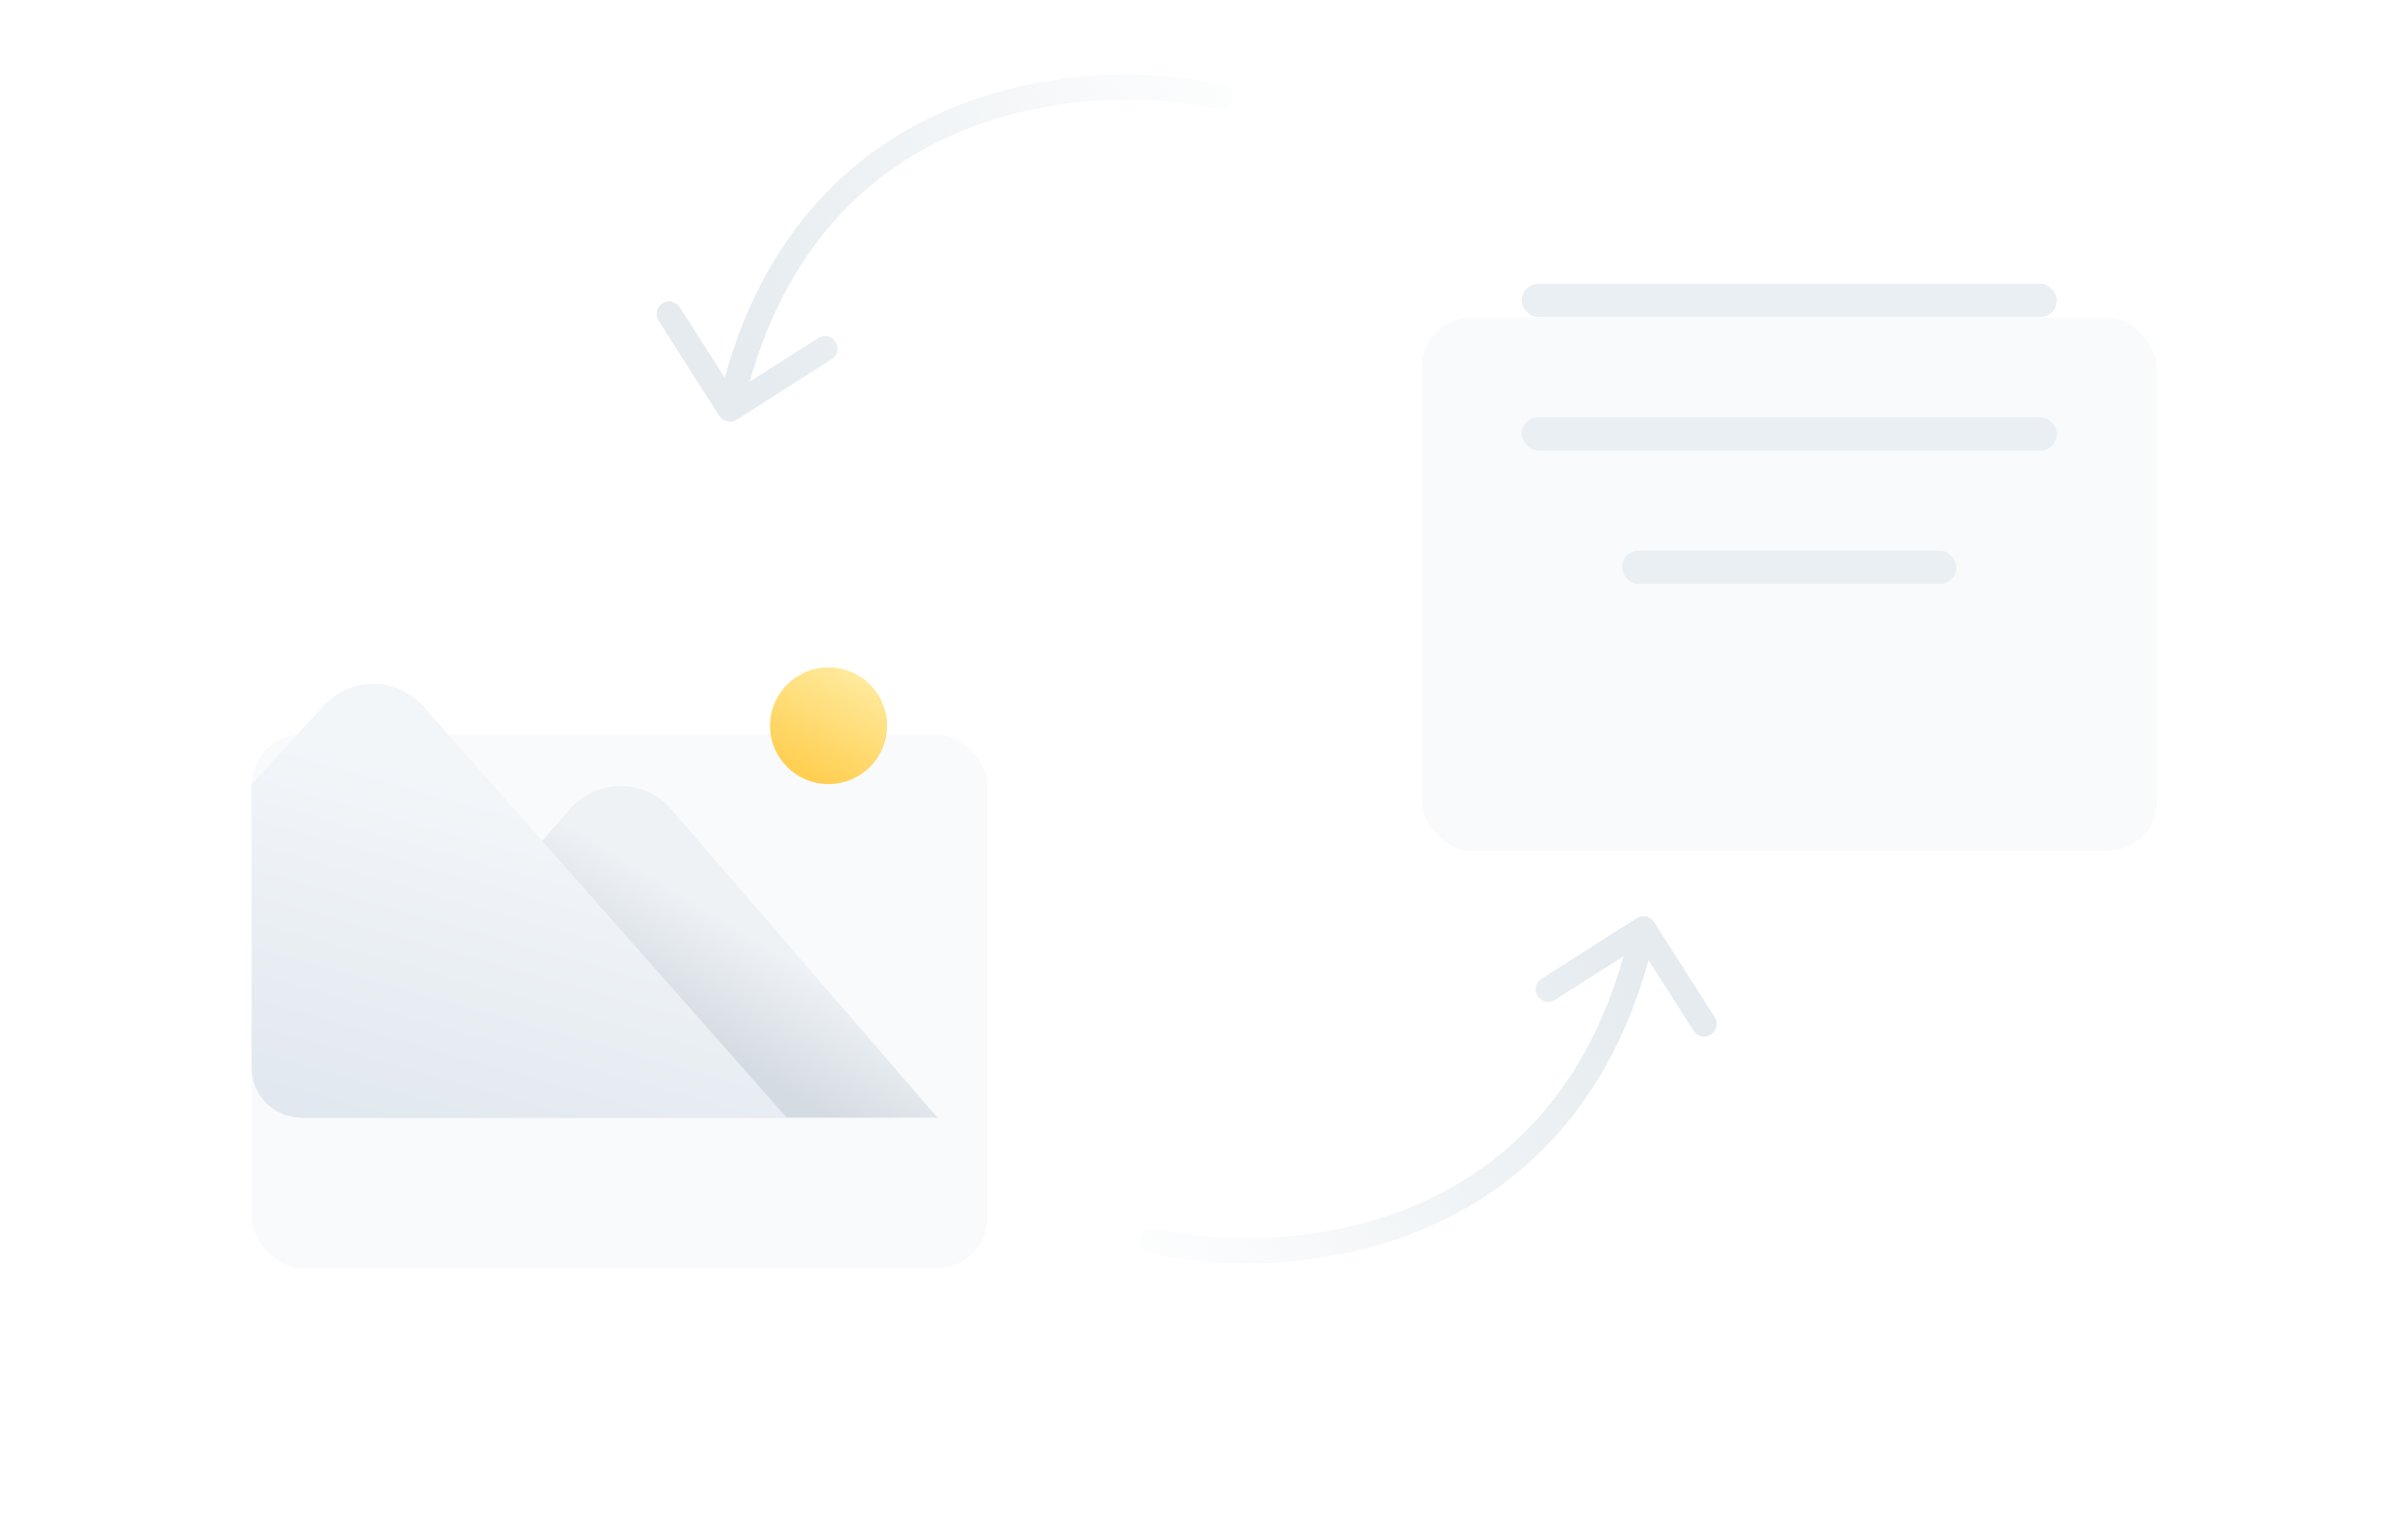 
<svg width="144" height="91" viewBox="0 0 144 91" fill="none" xmlns="http://www.w3.org/2000/svg">
<path d="M69.076 73.477C68.671 73.388 68.271 73.644 68.182 74.048C68.093 74.453 68.348 74.853 68.753 74.942L69.076 73.477ZM98.911 55.129C98.689 54.78 98.225 54.677 97.876 54.899L92.183 58.525C91.833 58.747 91.73 59.211 91.953 59.56C92.175 59.91 92.639 60.013 92.989 59.79L98.049 56.568L101.273 61.629C101.495 61.978 101.959 62.081 102.308 61.858C102.657 61.636 102.76 61.172 102.538 60.823L98.911 55.129ZM68.753 74.942C72.877 75.852 79.32 75.984 85.303 73.417C91.328 70.831 96.831 65.526 99.011 55.694L97.546 55.37C95.472 64.723 90.3 69.64 84.711 72.039C79.079 74.456 72.967 74.335 69.076 73.477L68.753 74.942Z" fill="url(#paint0_linear_6686_13409)"/>
<path d="M72.848 6.523C73.253 6.612 73.653 6.356 73.742 5.952C73.831 5.548 73.575 5.147 73.171 5.058L72.848 6.523ZM43.013 24.871C43.235 25.22 43.699 25.323 44.048 25.101L49.741 21.475C50.091 21.253 50.193 20.789 49.971 20.44C49.748 20.09 49.285 19.987 48.935 20.21L43.875 23.433L40.651 18.371C40.429 18.022 39.965 17.919 39.616 18.142C39.266 18.364 39.164 18.828 39.386 19.177L43.013 24.871ZM73.171 5.058C69.046 4.148 62.603 4.015 56.621 6.583C50.596 9.169 45.093 14.474 42.913 24.305L44.377 24.631C46.452 15.277 51.624 10.36 57.213 7.961C62.845 5.544 68.957 5.665 72.848 6.523L73.171 5.058Z" fill="url(#paint1_linear_6686_13409)"/>
<g filter="url(#filter0_d_6686_13409)">
<rect x="15.049" y="34.919" width="44" height="31.913" rx="3" fill="#F9FAFC"/>
<rect x="13.549" y="33.419" width="47" height="34.913" rx="4.5" stroke="white" stroke-width="3"/>
</g>
<path d="M34.083 48.383L18.063 66.831H56.063L40.131 48.383C38.54 46.541 35.683 46.541 34.083 48.383Z" fill="url(#paint2_linear_6686_13409)"/>
<ellipse cx="49.549" cy="43.395" rx="3.5" ry="3.49" fill="url(#paint3_linear_6686_13409)"/>
<path d="M47.048 66.832L25.314 42.231C23.745 40.454 20.979 40.431 19.371 42.18L15.047 46.886L15.047 63.839C15.047 65.493 16.386 66.832 18.04 66.832H47.048Z" fill="url(#paint4_linear_6686_13409)"/>
<g filter="url(#filter1_d_6686_13409)">
<rect x="85" y="9.986" width="44" height="31.913" rx="3" fill="#F9FAFC"/>
<rect x="83.5" y="8.486" width="47" height="34.913" rx="4.5" stroke="white" stroke-width="3"/>
</g>
<rect x="91" y="16.967" width="32" height="1.995" rx="0.997" fill="#E9EFF3"/>
<rect x="91" y="24.945" width="32" height="1.995" rx="0.997" fill="#E9EFF3"/>
<rect x="97" y="32.924" width="20" height="1.995" rx="0.997" fill="#E9EFF3"/>
<defs>
<filter id="filter0_d_6686_13409" x="0.049" y="28.919" width="74" height="61.913" filterUnits="userSpaceOnUse" color-interpolation-filters="sRGB">
<feFlood flood-opacity="0" result="BackgroundImageFix"/>
<feColorMatrix in="SourceAlpha" type="matrix" values="0 0 0 0 0 0 0 0 0 0 0 0 0 0 0 0 0 0 127 0" result="hardAlpha"/>
<feOffset dy="9"/>
<feGaussianBlur stdDeviation="6"/>
<feComposite in2="hardAlpha" operator="out"/>
<feColorMatrix type="matrix" values="0 0 0 0 0 0 0 0 0 0.153 0 0 0 0 0.271 0 0 0 0.03 0"/>
<feBlend mode="normal" in2="BackgroundImageFix" result="effect1_dropShadow_6686_13409"/>
<feBlend mode="normal" in="SourceGraphic" in2="effect1_dropShadow_6686_13409" result="shape"/>
</filter>
<filter id="filter1_d_6686_13409" x="70" y="3.986" width="74" height="61.913" filterUnits="userSpaceOnUse" color-interpolation-filters="sRGB">
<feFlood flood-opacity="0" result="BackgroundImageFix"/>
<feColorMatrix in="SourceAlpha" type="matrix" values="0 0 0 0 0 0 0 0 0 0 0 0 0 0 0 0 0 0 127 0" result="hardAlpha"/>
<feOffset dy="9"/>
<feGaussianBlur stdDeviation="6"/>
<feComposite in2="hardAlpha" operator="out"/>
<feColorMatrix type="matrix" values="0 0 0 0 0 0 0 0 0 0.153 0 0 0 0 0.271 0 0 0 0.04 0"/>
<feBlend mode="normal" in2="BackgroundImageFix" result="effect1_dropShadow_6686_13409"/>
<feBlend mode="normal" in="SourceGraphic" in2="effect1_dropShadow_6686_13409" result="shape"/>
</filter>
<linearGradient id="paint0_linear_6686_13409" x1="96" y1="55.861" x2="65.552" y2="76.382" gradientUnits="userSpaceOnUse">
<stop stop-color="#E5EBEF"/>
<stop offset="1" stop-color="#E5EBEF" stop-opacity="0"/>
</linearGradient>
<linearGradient id="paint1_linear_6686_13409" x1="45.924" y1="24.139" x2="76.372" y2="3.618" gradientUnits="userSpaceOnUse">
<stop stop-color="#E5EBEF"/>
<stop offset="1" stop-color="#E5EBEF" stop-opacity="0"/>
</linearGradient>
<linearGradient id="paint2_linear_6686_13409" x1="45.549" y1="56.274" x2="41.944" y2="62.188" gradientUnits="userSpaceOnUse">
<stop stop-color="#EEF2F5"/>
<stop offset="1" stop-color="#D5DBE2"/>
</linearGradient>
<linearGradient id="paint3_linear_6686_13409" x1="51.049" y1="40.404" x2="47.564" y2="46.894" gradientUnits="userSpaceOnUse">
<stop stop-color="#FFE99B"/>
<stop offset="1" stop-color="#FFCC48"/>
</linearGradient>
<linearGradient id="paint4_linear_6686_13409" x1="29.01" y1="47.385" x2="22.935" y2="68.899" gradientUnits="userSpaceOnUse">
<stop stop-color="#F3F6F9"/>
<stop offset="1" stop-color="#E0E7EE"/>
</linearGradient>
</defs>
</svg>
